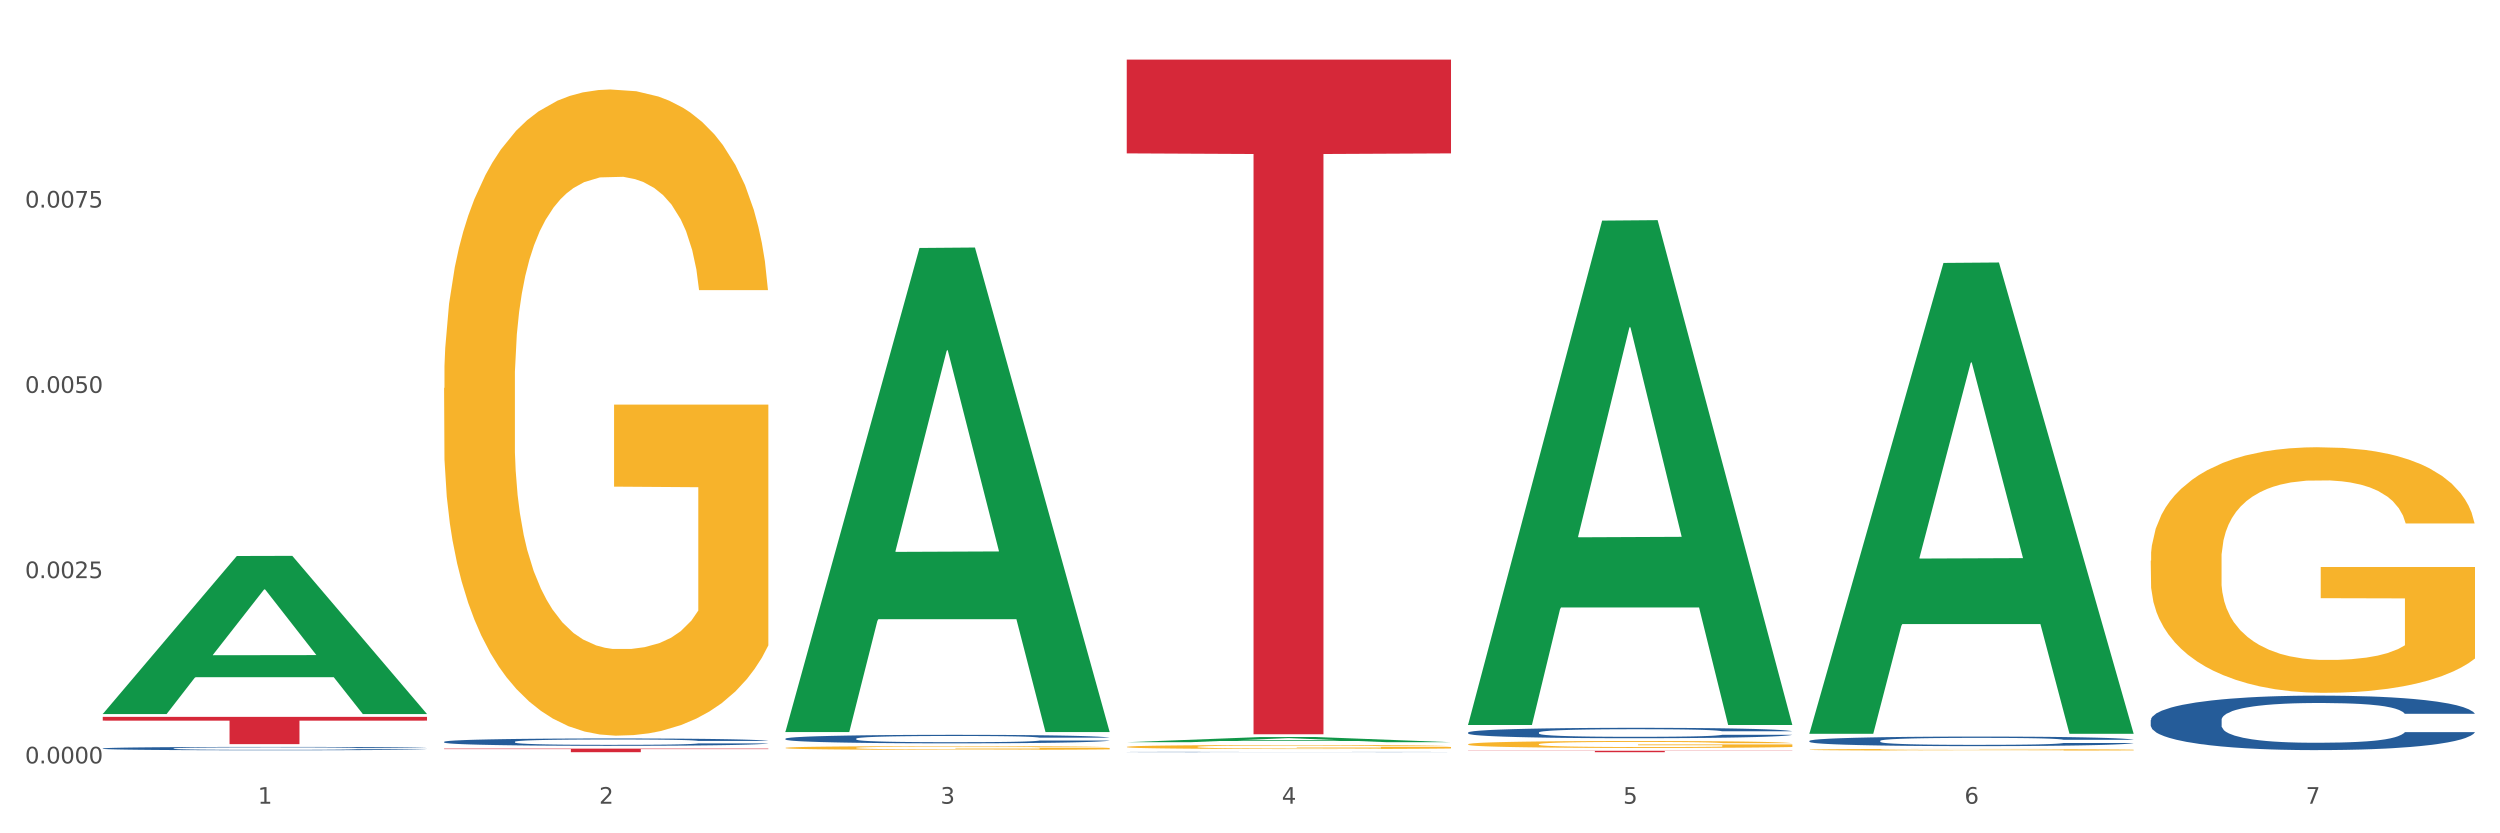 <?xml version="1.0" encoding="utf-8" standalone="no"?>
<!DOCTYPE svg PUBLIC "-//W3C//DTD SVG 1.1//EN"
  "http://www.w3.org/Graphics/SVG/1.1/DTD/svg11.dtd">
<svg xmlns:xlink="http://www.w3.org/1999/xlink" width="1080pt" height="360pt" viewBox="0 0 1080 360" xmlns="http://www.w3.org/2000/svg" version="1.1">
 <rect x="0" y="0" width="1080" height="360" fill="#333333" stroke="none"/>
 <defs>
  <style type="text/css">*{stroke-linejoin: round; stroke-linecap: butt}</style>
 </defs>
 <g id="figure_1">
  <g id="patch_1">
   <path d="M 0 360 
L 1080 360 
L 1080 0 
L 0 0 
z
" style="fill: #ffffff; stroke: #ffffff; stroke-linejoin: miter"/>
  </g>
  <g id="axes_1">
   <g id="matplotlib.axis_1">
    <g id="xtick_1">
     <g id="text_1">
      <!-- 1 -->
      <g style="fill: #4d4d4d" transform="translate(111.378 347.204) scale(0.096 -0.096)">
       <defs>
        <path id="DejaVuSans-31" d="M 794 531 
L 1825 531 
L 1825 4091 
L 703 3866 
L 703 4441 
L 1819 4666 
L 2450 4666 
L 2450 531 
L 3481 531 
L 3481 0 
L 794 0 
L 794 531 
z
" transform="scale(0.016)"/>
       </defs>
       <use xlink:href="#DejaVuSans-31"/>
      </g>
     </g>
    </g>
    <g id="xtick_2">
     <g id="text_2">
      <!-- 2 -->
      <g style="fill: #4d4d4d" transform="translate(258.832 347.204) scale(0.096 -0.096)">
       <defs>
        <path id="DejaVuSans-32" d="M 1228 531 
L 3431 531 
L 3431 0 
L 469 0 
L 469 531 
Q 828 903 1448 1529 
Q 2069 2156 2228 2338 
Q 2531 2678 2651 2914 
Q 2772 3150 2772 3378 
Q 2772 3750 2511 3984 
Q 2250 4219 1831 4219 
Q 1534 4219 1204 4116 
Q 875 4013 500 3803 
L 500 4441 
Q 881 4594 1212 4672 
Q 1544 4750 1819 4750 
Q 2544 4750 2975 4387 
Q 3406 4025 3406 3419 
Q 3406 3131 3298 2873 
Q 3191 2616 2906 2266 
Q 2828 2175 2409 1742 
Q 1991 1309 1228 531 
z
" transform="scale(0.016)"/>
       </defs>
       <use xlink:href="#DejaVuSans-32"/>
      </g>
     </g>
    </g>
    <g id="xtick_3">
     <g id="text_3">
      <!-- 3 -->
      <g style="fill: #4d4d4d" transform="translate(406.287 347.204) scale(0.096 -0.096)">
       <defs>
        <path id="DejaVuSans-33" d="M 2597 2516 
Q 3050 2419 3304 2112 
Q 3559 1806 3559 1356 
Q 3559 666 3084 287 
Q 2609 -91 1734 -91 
Q 1441 -91 1130 -33 
Q 819 25 488 141 
L 488 750 
Q 750 597 1062 519 
Q 1375 441 1716 441 
Q 2309 441 2620 675 
Q 2931 909 2931 1356 
Q 2931 1769 2642 2001 
Q 2353 2234 1838 2234 
L 1294 2234 
L 1294 2753 
L 1863 2753 
Q 2328 2753 2575 2939 
Q 2822 3125 2822 3475 
Q 2822 3834 2567 4026 
Q 2313 4219 1838 4219 
Q 1578 4219 1281 4162 
Q 984 4106 628 3988 
L 628 4550 
Q 988 4650 1302 4700 
Q 1616 4750 1894 4750 
Q 2613 4750 3031 4423 
Q 3450 4097 3450 3541 
Q 3450 3153 3228 2886 
Q 3006 2619 2597 2516 
z
" transform="scale(0.016)"/>
       </defs>
       <use xlink:href="#DejaVuSans-33"/>
      </g>
     </g>
    </g>
    <g id="xtick_4">
     <g id="text_4">
      <!-- 4 -->
      <g style="fill: #4d4d4d" transform="translate(553.741 347.204) scale(0.096 -0.096)">
       <defs>
        <path id="DejaVuSans-34" d="M 2419 4116 
L 825 1625 
L 2419 1625 
L 2419 4116 
z
M 2253 4666 
L 3047 4666 
L 3047 1625 
L 3713 1625 
L 3713 1100 
L 3047 1100 
L 3047 0 
L 2419 0 
L 2419 1100 
L 313 1100 
L 313 1709 
L 2253 4666 
z
" transform="scale(0.016)"/>
       </defs>
       <use xlink:href="#DejaVuSans-34"/>
      </g>
     </g>
    </g>
    <g id="xtick_5">
     <g id="text_5">
      <!-- 5 -->
      <g style="fill: #4d4d4d" transform="translate(701.196 347.204) scale(0.096 -0.096)">
       <defs>
        <path id="DejaVuSans-35" d="M 691 4666 
L 3169 4666 
L 3169 4134 
L 1269 4134 
L 1269 2991 
Q 1406 3038 1543 3061 
Q 1681 3084 1819 3084 
Q 2600 3084 3056 2656 
Q 3513 2228 3513 1497 
Q 3513 744 3044 326 
Q 2575 -91 1722 -91 
Q 1428 -91 1123 -41 
Q 819 9 494 109 
L 494 744 
Q 775 591 1075 516 
Q 1375 441 1709 441 
Q 2250 441 2565 725 
Q 2881 1009 2881 1497 
Q 2881 1984 2565 2268 
Q 2250 2553 1709 2553 
Q 1456 2553 1204 2497 
Q 953 2441 691 2322 
L 691 4666 
z
" transform="scale(0.016)"/>
       </defs>
       <use xlink:href="#DejaVuSans-35"/>
      </g>
     </g>
    </g>
    <g id="xtick_6">
     <g id="text_6">
      <!-- 6 -->
      <g style="fill: #4d4d4d" transform="translate(848.651 347.204) scale(0.096 -0.096)">
       <defs>
        <path id="DejaVuSans-36" d="M 2113 2584 
Q 1688 2584 1439 2293 
Q 1191 2003 1191 1497 
Q 1191 994 1439 701 
Q 1688 409 2113 409 
Q 2538 409 2786 701 
Q 3034 994 3034 1497 
Q 3034 2003 2786 2293 
Q 2538 2584 2113 2584 
z
M 3366 4563 
L 3366 3988 
Q 3128 4100 2886 4159 
Q 2644 4219 2406 4219 
Q 1781 4219 1451 3797 
Q 1122 3375 1075 2522 
Q 1259 2794 1537 2939 
Q 1816 3084 2150 3084 
Q 2853 3084 3261 2657 
Q 3669 2231 3669 1497 
Q 3669 778 3244 343 
Q 2819 -91 2113 -91 
Q 1303 -91 875 529 
Q 447 1150 447 2328 
Q 447 3434 972 4092 
Q 1497 4750 2381 4750 
Q 2619 4750 2861 4703 
Q 3103 4656 3366 4563 
z
" transform="scale(0.016)"/>
       </defs>
       <use xlink:href="#DejaVuSans-36"/>
      </g>
     </g>
    </g>
    <g id="xtick_7">
     <g id="text_7">
      <!-- 7 -->
      <g style="fill: #4d4d4d" transform="translate(996.105 347.204) scale(0.096 -0.096)">
       <defs>
        <path id="DejaVuSans-37" d="M 525 4666 
L 3525 4666 
L 3525 4397 
L 1831 0 
L 1172 0 
L 2766 4134 
L 525 4134 
L 525 4666 
z
" transform="scale(0.016)"/>
       </defs>
       <use xlink:href="#DejaVuSans-37"/>
      </g>
     </g>
    </g>
    <g id="xtick_8"/>
    <g id="xtick_9"/>
    <g id="xtick_10"/>
    <g id="xtick_11"/>
    <g id="xtick_12"/>
    <g id="xtick_13"/>
   </g>
   <g id="matplotlib.axis_2">
    <g id="ytick_1">
     <g id="text_8">
      <!-- 0.0000 -->
      <g style="fill: #4d4d4d" transform="translate(10.8 329.798) scale(0.096 -0.096)">
       <defs>
        <path id="DejaVuSans-30" d="M 2034 4250 
Q 1547 4250 1301 3770 
Q 1056 3291 1056 2328 
Q 1056 1369 1301 889 
Q 1547 409 2034 409 
Q 2525 409 2770 889 
Q 3016 1369 3016 2328 
Q 3016 3291 2770 3770 
Q 2525 4250 2034 4250 
z
M 2034 4750 
Q 2819 4750 3233 4129 
Q 3647 3509 3647 2328 
Q 3647 1150 3233 529 
Q 2819 -91 2034 -91 
Q 1250 -91 836 529 
Q 422 1150 422 2328 
Q 422 3509 836 4129 
Q 1250 4750 2034 4750 
z
" transform="scale(0.016)"/>
        <path id="DejaVuSans-2e" d="M 684 794 
L 1344 794 
L 1344 0 
L 684 0 
L 684 794 
z
" transform="scale(0.016)"/>
       </defs>
       <use xlink:href="#DejaVuSans-30"/>
       <use xlink:href="#DejaVuSans-2e" transform="translate(63.623 0)"/>
       <use xlink:href="#DejaVuSans-30" transform="translate(95.41 0)"/>
       <use xlink:href="#DejaVuSans-30" transform="translate(159.033 0)"/>
       <use xlink:href="#DejaVuSans-30" transform="translate(222.656 0)"/>
       <use xlink:href="#DejaVuSans-30" transform="translate(286.279 0)"/>
      </g>
     </g>
    </g>
    <g id="ytick_2">
     <g id="text_9">
      <!-- 0.0025 -->
      <g style="fill: #4d4d4d" transform="translate(10.8 249.756) scale(0.096 -0.096)">
       <use xlink:href="#DejaVuSans-30"/>
       <use xlink:href="#DejaVuSans-2e" transform="translate(63.623 0)"/>
       <use xlink:href="#DejaVuSans-30" transform="translate(95.41 0)"/>
       <use xlink:href="#DejaVuSans-30" transform="translate(159.033 0)"/>
       <use xlink:href="#DejaVuSans-32" transform="translate(222.656 0)"/>
       <use xlink:href="#DejaVuSans-35" transform="translate(286.279 0)"/>
      </g>
     </g>
    </g>
    <g id="ytick_3">
     <g id="text_10">
      <!-- 0.0050 -->
      <g style="fill: #4d4d4d" transform="translate(10.8 169.714) scale(0.096 -0.096)">
       <use xlink:href="#DejaVuSans-30"/>
       <use xlink:href="#DejaVuSans-2e" transform="translate(63.623 0)"/>
       <use xlink:href="#DejaVuSans-30" transform="translate(95.41 0)"/>
       <use xlink:href="#DejaVuSans-30" transform="translate(159.033 0)"/>
       <use xlink:href="#DejaVuSans-35" transform="translate(222.656 0)"/>
       <use xlink:href="#DejaVuSans-30" transform="translate(286.279 0)"/>
      </g>
     </g>
    </g>
    <g id="ytick_4">
     <g id="text_11">
      <!-- 0.0075 -->
      <g style="fill: #4d4d4d" transform="translate(10.8 89.672) scale(0.096 -0.096)">
       <use xlink:href="#DejaVuSans-30"/>
       <use xlink:href="#DejaVuSans-2e" transform="translate(63.623 0)"/>
       <use xlink:href="#DejaVuSans-30" transform="translate(95.41 0)"/>
       <use xlink:href="#DejaVuSans-30" transform="translate(159.033 0)"/>
       <use xlink:href="#DejaVuSans-37" transform="translate(222.656 0)"/>
       <use xlink:href="#DejaVuSans-35" transform="translate(286.279 0)"/>
      </g>
     </g>
    </g>
    <g id="ytick_5"/>
    <g id="ytick_6"/>
    <g id="ytick_7"/>
    <g id="ytick_8"/>
   </g>
   <g id="PolyCollection_1">
    <path d="M 44.391 308.346 
L 44.535 308.282 
L 102.301 240.193 
L 126.274 240.128 
L 184.473 308.474 
L 156.745 308.474 
L 144.181 292.559 
L 84.538 292.559 
L 84.105 292.816 
L 71.974 308.474 
L 44.391 308.474 
L 44.391 308.346 
L 92.048 283.061 
L 136.672 282.997 
L 114.576 254.696 
L 114.287 254.568 
L 113.999 254.76 
L 91.903 282.997 
L 92.048 283.061 
L 44.391 308.346 
z
" clip-path="url(#pa2774fcc08)" style="fill: #109648"/>
    <path d="M 191.846 323.403 
L 331.927 323.403 
L 331.927 323.618 
L 276.824 323.619 
L 276.824 324.95 
L 246.617 324.95 
L 246.617 323.619 
L 191.846 323.618 
L 191.846 323.404 
L 191.846 323.403 
z
" clip-path="url(#pa2774fcc08)" style="fill: #d62839"/>
    <path d="M 44.391 309.676 
L 184.473 309.676 
L 184.473 311.313 
L 129.37 311.325 
L 129.37 321.461 
L 99.162 321.461 
L 99.162 311.325 
L 44.391 311.313 
L 44.391 309.687 
L 44.391 309.676 
z
" clip-path="url(#pa2774fcc08)" style="fill: #d62839"/>
    <path d="M 44.391 323.319 
L 44.557 323.318 
L 44.557 323.281 
L 45.053 323.23 
L 46.875 323.136 
L 49.193 323.066 
L 53.167 322.983 
L 55.319 322.948 
L 58.134 322.909 
L 63.93 322.847 
L 70.553 322.793 
L 75.189 322.764 
L 78.666 322.745 
L 86.449 322.712 
L 90.919 322.697 
L 95.556 322.685 
L 99.53 322.677 
L 106.153 322.668 
L 111.451 322.664 
L 117.578 322.663 
L 122.711 322.664 
L 129.5 322.669 
L 139.435 322.685 
L 143.243 322.695 
L 148.376 322.711 
L 153.675 322.732 
L 157.98 322.753 
L 162.947 322.784 
L 168.08 322.824 
L 173.048 322.875 
L 176.525 322.921 
L 179.34 322.971 
L 181.824 323.031 
L 183.645 323.096 
L 184.473 323.151 
L 154.171 323.151 
L 153.344 323.102 
L 151.688 323.048 
L 150.032 323.012 
L 148.21 322.983 
L 145.396 322.95 
L 142.912 322.928 
L 138.772 322.903 
L 134.964 322.887 
L 131.818 322.877 
L 128.01 322.869 
L 119.896 322.861 
L 114.101 322.861 
L 110.458 322.864 
L 105.987 322.871 
L 102.179 322.88 
L 97.708 322.896 
L 94.231 322.913 
L 90.754 322.936 
L 88.767 322.952 
L 85.786 322.982 
L 83.799 323.006 
L 81.15 323.047 
L 79.66 323.076 
L 77.011 323.152 
L 75.851 323.208 
L 75.355 323.247 
L 75.024 323.29 
L 75.024 323.498 
L 76.017 323.591 
L 76.845 323.632 
L 78.17 323.677 
L 80.653 323.736 
L 84.296 323.793 
L 88.104 323.834 
L 91.251 323.86 
L 94.231 323.878 
L 97.211 323.893 
L 100.854 323.906 
L 103.835 323.914 
L 108.305 323.923 
L 113.604 323.927 
L 117.744 323.927 
L 126.188 323.92 
L 129.997 323.913 
L 133.639 323.904 
L 137.613 323.889 
L 140.759 323.873 
L 142.581 323.861 
L 145.561 323.836 
L 147.879 323.809 
L 149.866 323.778 
L 151.191 323.752 
L 152.681 323.712 
L 153.84 323.666 
L 154.171 323.642 
L 184.473 323.642 
L 183.81 323.69 
L 182.651 323.737 
L 180.333 323.8 
L 178.512 323.836 
L 175.697 323.88 
L 172.717 323.917 
L 168.577 323.959 
L 164.769 323.989 
L 160.795 324.016 
L 156.49 324.04 
L 148.707 324.073 
L 145.892 324.083 
L 139.931 324.099 
L 135.295 324.108 
L 128.506 324.117 
L 121.552 324.123 
L 114.266 324.124 
L 107.809 324.121 
L 100.689 324.113 
L 96.218 324.105 
L 91.251 324.093 
L 85.455 324.075 
L 79.991 324.052 
L 74.858 324.025 
L 70.056 323.995 
L 65.585 323.96 
L 59.79 323.902 
L 55.485 323.846 
L 52.339 323.794 
L 50.186 323.75 
L 48.034 323.694 
L 46.875 323.656 
L 45.053 323.562 
L 44.391 323.475 
L 44.391 323.319 
z
" clip-path="url(#pa2774fcc08)" style="fill: #255c99"/>
    <path d="M 191.846 320.447 
L 192.011 320.444 
L 192.011 320.362 
L 192.508 320.252 
L 194.329 320.048 
L 196.647 319.894 
L 200.621 319.714 
L 202.774 319.638 
L 205.589 319.554 
L 211.384 319.417 
L 218.007 319.3 
L 222.644 319.236 
L 226.121 319.196 
L 233.903 319.123 
L 238.374 319.091 
L 243.01 319.065 
L 246.984 319.047 
L 253.607 319.027 
L 258.906 319.018 
L 265.032 319.015 
L 270.166 319.018 
L 276.954 319.03 
L 286.889 319.065 
L 290.698 319.085 
L 295.831 319.12 
L 301.129 319.167 
L 305.434 319.213 
L 310.402 319.28 
L 315.535 319.367 
L 320.502 319.478 
L 323.979 319.58 
L 326.794 319.687 
L 329.278 319.818 
L 331.099 319.961 
L 331.927 320.08 
L 301.626 320.08 
L 300.798 319.973 
L 299.142 319.856 
L 297.486 319.778 
L 295.665 319.714 
L 292.85 319.641 
L 290.366 319.594 
L 286.227 319.539 
L 282.419 319.504 
L 279.272 319.484 
L 275.464 319.466 
L 267.351 319.449 
L 261.555 319.449 
L 257.912 319.455 
L 253.442 319.469 
L 249.633 319.489 
L 245.163 319.524 
L 241.686 319.562 
L 238.208 319.612 
L 236.221 319.647 
L 233.241 319.711 
L 231.254 319.763 
L 228.605 319.853 
L 227.114 319.917 
L 224.465 320.083 
L 223.306 320.205 
L 222.809 320.29 
L 222.478 320.383 
L 222.478 320.837 
L 223.472 321.04 
L 224.299 321.128 
L 225.624 321.227 
L 228.108 321.355 
L 231.751 321.48 
L 235.559 321.57 
L 238.705 321.625 
L 241.686 321.666 
L 244.666 321.698 
L 248.309 321.727 
L 251.289 321.744 
L 255.76 321.762 
L 261.059 321.771 
L 265.198 321.771 
L 273.643 321.756 
L 277.451 321.742 
L 281.094 321.721 
L 285.068 321.689 
L 288.214 321.654 
L 290.035 321.628 
L 293.016 321.573 
L 295.334 321.515 
L 297.321 321.448 
L 298.645 321.39 
L 300.136 321.302 
L 301.295 321.203 
L 301.626 321.151 
L 331.927 321.151 
L 331.265 321.256 
L 330.106 321.357 
L 327.788 321.494 
L 325.966 321.573 
L 323.152 321.669 
L 320.171 321.75 
L 316.032 321.841 
L 312.223 321.907 
L 308.249 321.966 
L 303.944 322.018 
L 296.162 322.091 
L 293.347 322.111 
L 287.386 322.146 
L 282.75 322.166 
L 275.961 322.187 
L 269.006 322.198 
L 261.721 322.201 
L 255.263 322.195 
L 248.143 322.178 
L 243.672 322.161 
L 238.705 322.134 
L 232.91 322.094 
L 227.446 322.044 
L 222.312 321.986 
L 217.511 321.919 
L 213.04 321.843 
L 207.245 321.718 
L 202.939 321.596 
L 199.793 321.483 
L 197.641 321.387 
L 195.488 321.264 
L 194.329 321.18 
L 192.508 320.976 
L 191.846 320.787 
L 191.846 320.447 
z
" clip-path="url(#pa2774fcc08)" style="fill: #255c99"/>
    <path d="M 339.3 319.099 
L 339.466 319.095 
L 339.466 319.001 
L 339.962 318.874 
L 341.784 318.638 
L 344.102 318.46 
L 348.076 318.252 
L 350.228 318.165 
L 353.043 318.067 
L 358.839 317.909 
L 365.462 317.775 
L 370.098 317.701 
L 373.575 317.654 
L 381.358 317.57 
L 385.828 317.533 
L 390.465 317.503 
L 394.439 317.483 
L 401.062 317.459 
L 406.361 317.449 
L 412.487 317.446 
L 417.62 317.449 
L 424.409 317.463 
L 434.344 317.503 
L 438.152 317.526 
L 443.285 317.567 
L 448.584 317.621 
L 452.889 317.674 
L 457.856 317.752 
L 462.989 317.852 
L 467.957 317.98 
L 471.434 318.098 
L 474.249 318.222 
L 476.733 318.373 
L 478.554 318.538 
L 479.382 318.675 
L 449.08 318.675 
L 448.253 318.551 
L 446.597 318.417 
L 444.941 318.326 
L 443.12 318.252 
L 440.305 318.168 
L 437.821 318.114 
L 433.681 318.051 
L 429.873 318.01 
L 426.727 317.987 
L 422.919 317.967 
L 414.805 317.946 
L 409.01 317.946 
L 405.367 317.953 
L 400.896 317.97 
L 397.088 317.993 
L 392.617 318.034 
L 389.14 318.077 
L 385.663 318.134 
L 383.676 318.175 
L 380.695 318.249 
L 378.708 318.309 
L 376.059 318.413 
L 374.569 318.487 
L 371.92 318.679 
L 370.761 318.82 
L 370.264 318.917 
L 369.933 319.025 
L 369.933 319.549 
L 370.926 319.784 
L 371.754 319.885 
L 373.079 319.999 
L 375.562 320.147 
L 379.205 320.291 
L 383.014 320.395 
L 386.16 320.459 
L 389.14 320.506 
L 392.121 320.543 
L 395.763 320.577 
L 398.744 320.597 
L 403.214 320.617 
L 408.513 320.627 
L 412.653 320.627 
L 421.097 320.61 
L 424.906 320.593 
L 428.548 320.57 
L 432.522 320.533 
L 435.668 320.493 
L 437.49 320.462 
L 440.47 320.399 
L 442.788 320.331 
L 444.775 320.254 
L 446.1 320.187 
L 447.59 320.086 
L 448.749 319.972 
L 449.08 319.911 
L 479.382 319.911 
L 478.72 320.032 
L 477.56 320.15 
L 475.242 320.308 
L 473.421 320.399 
L 470.606 320.509 
L 467.626 320.603 
L 463.486 320.708 
L 459.678 320.785 
L 455.704 320.852 
L 451.399 320.913 
L 443.616 320.997 
L 440.801 321.02 
L 434.84 321.06 
L 430.204 321.084 
L 423.415 321.107 
L 416.461 321.121 
L 409.175 321.124 
L 402.718 321.117 
L 395.598 321.097 
L 391.127 321.077 
L 386.16 321.047 
L 380.364 321 
L 374.9 320.943 
L 369.767 320.876 
L 364.965 320.798 
L 360.494 320.711 
L 354.699 320.567 
L 350.394 320.425 
L 347.248 320.294 
L 345.095 320.184 
L 342.943 320.043 
L 341.784 319.945 
L 339.962 319.71 
L 339.3 319.492 
L 339.3 319.099 
z
" clip-path="url(#pa2774fcc08)" style="fill: #255c99"/>
    <path d="M 191.846 167.651 
L 192.011 167.396 
L 192.011 158.218 
L 192.342 150.315 
L 193.996 131.194 
L 196.476 115.387 
L 198.296 106.974 
L 200.115 100.091 
L 202.265 93.207 
L 204.911 86.069 
L 209.707 75.616 
L 212.684 70.262 
L 216.323 64.653 
L 222.938 56.495 
L 227.734 51.906 
L 232.696 48.082 
L 240.8 43.493 
L 246.092 41.453 
L 251.715 39.924 
L 258.496 38.904 
L 263.623 38.649 
L 274.869 39.414 
L 284.462 41.708 
L 289.092 43.493 
L 295.046 46.552 
L 298.189 48.592 
L 303.316 52.671 
L 308.608 58.025 
L 312.246 62.614 
L 317.704 71.282 
L 321.839 79.95 
L 325.643 90.658 
L 327.627 98.051 
L 329.116 104.935 
L 330.439 112.838 
L 331.762 125.33 
L 301.993 125.33 
L 300.835 116.407 
L 299.016 107.994 
L 296.369 99.836 
L 294.054 94.737 
L 290.085 88.363 
L 286.446 84.284 
L 282.642 81.225 
L 278.012 78.675 
L 274.373 77.401 
L 269.246 76.381 
L 259.158 76.636 
L 252.377 78.675 
L 247.746 81.225 
L 244.769 83.519 
L 242.123 86.069 
L 239.146 89.638 
L 235.673 94.992 
L 233.192 99.836 
L 230.711 105.955 
L 228.727 112.073 
L 226.907 119.212 
L 225.419 126.86 
L 224.261 134.763 
L 223.269 144.451 
L 222.442 160.513 
L 222.442 195.44 
L 222.773 203.343 
L 223.6 213.796 
L 224.592 221.699 
L 226.246 231.132 
L 227.734 237.506 
L 230.546 246.684 
L 233.688 254.332 
L 236.169 259.176 
L 238.65 263.255 
L 242.95 268.864 
L 247.746 273.453 
L 251.881 276.258 
L 257.504 278.807 
L 261.308 279.827 
L 264.615 280.337 
L 272.719 280.337 
L 278.508 279.572 
L 284.958 277.787 
L 289.919 275.493 
L 294.054 272.688 
L 298.685 268.099 
L 301.662 263.765 
L 301.662 210.482 
L 265.277 210.227 
L 265.277 174.79 
L 331.927 174.79 
L 331.927 278.807 
L 329.116 284.161 
L 325.973 289.005 
L 322.666 293.339 
L 317.704 298.693 
L 311.75 303.792 
L 306.458 307.361 
L 300.835 310.42 
L 294.219 313.225 
L 285.619 315.774 
L 280.327 316.794 
L 273.712 317.559 
L 265.938 317.814 
L 259.158 317.304 
L 252.542 316.029 
L 245.596 313.735 
L 238.815 310.42 
L 233.688 307.106 
L 228.561 303.027 
L 223.103 297.673 
L 218.803 292.574 
L 215.496 287.985 
L 211.857 282.121 
L 207.888 274.473 
L 204.911 267.59 
L 202.265 260.451 
L 199.453 251.273 
L 197.469 243.37 
L 195.484 233.427 
L 194.326 226.034 
L 193.003 214.561 
L 192.011 198.499 
L 191.846 167.651 
z
" clip-path="url(#pa2774fcc08)" style="fill: #f7b32b"/>
    <path d="M 486.755 25.759 
L 626.836 25.759 
L 626.836 66.259 
L 571.733 66.533 
L 571.733 317.195 
L 541.526 317.195 
L 541.526 66.533 
L 486.755 66.259 
L 486.755 26.033 
L 486.755 25.759 
z
" clip-path="url(#pa2774fcc08)" style="fill: #d62839"/>
    <path d="M 634.209 316.435 
L 634.375 316.431 
L 634.375 316.316 
L 634.871 316.16 
L 636.693 315.872 
L 639.011 315.655 
L 642.985 315.4 
L 645.137 315.293 
L 647.952 315.174 
L 653.748 314.981 
L 660.371 314.817 
L 665.007 314.727 
L 668.484 314.669 
L 676.267 314.567 
L 680.737 314.521 
L 685.374 314.484 
L 689.348 314.46 
L 695.971 314.431 
L 701.27 314.419 
L 707.396 314.415 
L 712.529 314.419 
L 719.318 314.435 
L 729.253 314.484 
L 733.061 314.513 
L 738.194 314.562 
L 743.493 314.628 
L 747.798 314.694 
L 752.765 314.788 
L 757.898 314.911 
L 762.866 315.068 
L 766.343 315.211 
L 769.158 315.363 
L 771.642 315.548 
L 773.463 315.749 
L 774.291 315.918 
L 743.99 315.918 
L 743.162 315.766 
L 741.506 315.601 
L 739.85 315.49 
L 738.029 315.4 
L 735.214 315.297 
L 732.73 315.232 
L 728.59 315.154 
L 724.782 315.104 
L 721.636 315.076 
L 717.828 315.051 
L 709.714 315.026 
L 703.919 315.026 
L 700.276 315.035 
L 695.805 315.055 
L 691.997 315.084 
L 687.526 315.133 
L 684.049 315.187 
L 680.572 315.256 
L 678.585 315.306 
L 675.604 315.396 
L 673.617 315.47 
L 670.968 315.597 
L 669.478 315.688 
L 666.829 315.922 
L 665.67 316.094 
L 665.173 316.213 
L 664.842 316.345 
L 664.842 316.985 
L 665.835 317.273 
L 666.663 317.396 
L 667.988 317.535 
L 670.471 317.716 
L 674.114 317.893 
L 677.923 318.02 
L 681.069 318.098 
L 684.049 318.155 
L 687.03 318.201 
L 690.672 318.242 
L 693.653 318.266 
L 698.124 318.291 
L 703.422 318.303 
L 707.562 318.303 
L 716.006 318.283 
L 719.815 318.262 
L 723.457 318.233 
L 727.431 318.188 
L 730.577 318.139 
L 732.399 318.102 
L 735.379 318.024 
L 737.697 317.942 
L 739.684 317.847 
L 741.009 317.765 
L 742.499 317.642 
L 743.658 317.503 
L 743.99 317.429 
L 774.291 317.429 
L 773.629 317.576 
L 772.47 317.72 
L 770.151 317.913 
L 768.33 318.024 
L 765.515 318.16 
L 762.535 318.275 
L 758.395 318.402 
L 754.587 318.496 
L 750.613 318.578 
L 746.308 318.652 
L 738.525 318.755 
L 735.71 318.784 
L 729.75 318.833 
L 725.113 318.862 
L 718.324 318.891 
L 711.37 318.907 
L 704.084 318.911 
L 697.627 318.903 
L 690.507 318.878 
L 686.036 318.854 
L 681.069 318.817 
L 675.273 318.759 
L 669.809 318.689 
L 664.676 318.607 
L 659.874 318.513 
L 655.404 318.406 
L 649.608 318.229 
L 645.303 318.057 
L 642.157 317.897 
L 640.004 317.761 
L 637.852 317.589 
L 636.693 317.47 
L 634.871 317.182 
L 634.209 316.915 
L 634.209 316.435 
z
" clip-path="url(#pa2774fcc08)" style="fill: #255c99"/>
    <path d="M 929.118 311.084 
L 929.284 311.063 
L 929.284 310.461 
L 929.781 309.643 
L 931.602 308.138 
L 933.92 306.999 
L 937.894 305.665 
L 940.047 305.106 
L 942.861 304.483 
L 948.657 303.472 
L 955.28 302.612 
L 959.916 302.139 
L 963.394 301.838 
L 971.176 301.3 
L 975.647 301.064 
L 980.283 300.87 
L 984.257 300.741 
L 990.88 300.591 
L 996.179 300.526 
L 1002.305 300.505 
L 1007.438 300.526 
L 1014.227 300.612 
L 1024.162 300.87 
L 1027.97 301.021 
L 1033.103 301.279 
L 1038.402 301.623 
L 1042.707 301.967 
L 1047.674 302.461 
L 1052.807 303.106 
L 1057.775 303.924 
L 1061.252 304.676 
L 1064.067 305.472 
L 1066.551 306.439 
L 1068.372 307.493 
L 1069.2 308.375 
L 1038.899 308.375 
L 1038.071 307.579 
L 1036.415 306.719 
L 1034.759 306.138 
L 1032.938 305.665 
L 1030.123 305.128 
L 1027.639 304.784 
L 1023.5 304.375 
L 1019.691 304.117 
L 1016.545 303.967 
L 1012.737 303.838 
L 1004.623 303.709 
L 998.828 303.709 
L 995.185 303.752 
L 990.714 303.859 
L 986.906 304.01 
L 982.435 304.268 
L 978.958 304.547 
L 975.481 304.913 
L 973.494 305.171 
L 970.514 305.644 
L 968.527 306.031 
L 965.877 306.698 
L 964.387 307.171 
L 961.738 308.396 
L 960.579 309.299 
L 960.082 309.923 
L 959.751 310.611 
L 959.751 313.966 
L 960.744 315.471 
L 961.572 316.116 
L 962.897 316.847 
L 965.381 317.793 
L 969.023 318.718 
L 972.832 319.384 
L 975.978 319.793 
L 978.958 320.094 
L 981.939 320.331 
L 985.581 320.546 
L 988.562 320.675 
L 993.033 320.804 
L 998.331 320.868 
L 1002.471 320.868 
L 1010.915 320.761 
L 1014.724 320.653 
L 1018.367 320.503 
L 1022.34 320.266 
L 1025.487 320.008 
L 1027.308 319.815 
L 1030.288 319.406 
L 1032.607 318.976 
L 1034.594 318.481 
L 1035.918 318.051 
L 1037.408 317.406 
L 1038.567 316.675 
L 1038.899 316.288 
L 1069.2 316.288 
L 1068.538 317.062 
L 1067.379 317.815 
L 1065.06 318.825 
L 1063.239 319.406 
L 1060.424 320.116 
L 1057.444 320.718 
L 1053.304 321.384 
L 1049.496 321.879 
L 1045.522 322.309 
L 1041.217 322.696 
L 1033.434 323.234 
L 1030.62 323.384 
L 1024.659 323.642 
L 1020.022 323.793 
L 1013.234 323.943 
L 1006.279 324.029 
L 998.994 324.051 
L 992.536 324.008 
L 985.416 323.879 
L 980.945 323.75 
L 975.978 323.556 
L 970.182 323.255 
L 964.718 322.89 
L 959.585 322.459 
L 954.783 321.965 
L 950.313 321.406 
L 944.517 320.481 
L 940.212 319.578 
L 937.066 318.739 
L 934.914 318.03 
L 932.761 317.127 
L 931.602 316.503 
L 929.781 314.998 
L 929.118 313.6 
L 929.118 311.084 
z
" clip-path="url(#pa2774fcc08)" style="fill: #255c99"/>
    <path d="M 929.118 242.231 
L 929.284 242.134 
L 929.284 238.646 
L 929.614 235.642 
L 931.268 228.375 
L 933.749 222.368 
L 935.568 219.17 
L 937.387 216.554 
L 939.538 213.938 
L 942.184 211.224 
L 946.98 207.252 
L 949.957 205.217 
L 953.595 203.085 
L 960.211 199.985 
L 965.007 198.24 
L 969.968 196.787 
L 978.072 195.043 
L 983.365 194.268 
L 988.988 193.686 
L 995.769 193.299 
L 1000.896 193.202 
L 1012.142 193.492 
L 1021.734 194.365 
L 1026.365 195.043 
L 1032.319 196.206 
L 1035.461 196.981 
L 1040.588 198.531 
L 1045.881 200.566 
L 1049.519 202.31 
L 1054.977 205.605 
L 1059.111 208.899 
L 1062.915 212.969 
L 1064.9 215.779 
L 1066.388 218.395 
L 1067.712 221.399 
L 1069.035 226.146 
L 1039.265 226.146 
L 1038.107 222.755 
L 1036.288 219.558 
L 1033.642 216.457 
L 1031.327 214.519 
L 1027.357 212.097 
L 1023.719 210.546 
L 1019.915 209.383 
L 1015.284 208.414 
L 1011.646 207.93 
L 1006.519 207.542 
L 996.43 207.639 
L 989.649 208.414 
L 985.019 209.383 
L 982.042 210.256 
L 979.395 211.224 
L 976.419 212.581 
L 972.945 214.616 
L 970.465 216.457 
L 967.984 218.782 
L 965.999 221.108 
L 964.18 223.821 
L 962.692 226.728 
L 961.534 229.732 
L 960.542 233.414 
L 959.715 239.518 
L 959.715 252.793 
L 960.045 255.797 
L 960.872 259.769 
L 961.865 262.773 
L 963.518 266.358 
L 965.007 268.781 
L 967.818 272.269 
L 970.961 275.176 
L 973.442 277.017 
L 975.922 278.567 
L 980.222 280.699 
L 985.019 282.443 
L 989.153 283.509 
L 994.776 284.478 
L 998.58 284.865 
L 1001.888 285.059 
L 1009.992 285.059 
L 1015.78 284.769 
L 1022.23 284.09 
L 1027.192 283.218 
L 1031.327 282.152 
L 1035.957 280.408 
L 1038.934 278.761 
L 1038.934 258.51 
L 1002.55 258.413 
L 1002.55 244.944 
L 1069.2 244.944 
L 1069.2 284.478 
L 1066.388 286.513 
L 1063.246 288.354 
L 1059.938 290.001 
L 1054.977 292.036 
L 1049.023 293.974 
L 1043.731 295.33 
L 1038.107 296.493 
L 1031.492 297.559 
L 1022.892 298.528 
L 1017.6 298.915 
L 1010.984 299.206 
L 1003.211 299.303 
L 996.43 299.109 
L 989.815 298.625 
L 982.869 297.753 
L 976.088 296.493 
L 970.961 295.233 
L 965.834 293.683 
L 960.376 291.648 
L 956.076 289.71 
L 952.768 287.966 
L 949.13 285.738 
L 945.161 282.831 
L 942.184 280.214 
L 939.538 277.501 
L 936.726 274.013 
L 934.741 271.009 
L 932.757 267.23 
L 931.599 264.42 
L 930.276 260.06 
L 929.284 253.956 
L 929.118 242.231 
z
" clip-path="url(#pa2774fcc08)" style="fill: #f7b32b"/>
    <path d="M 781.664 323.872 
L 781.829 323.871 
L 781.829 323.847 
L 782.16 323.826 
L 783.814 323.776 
L 786.294 323.735 
L 788.114 323.713 
L 789.933 323.695 
L 792.083 323.677 
L 794.729 323.658 
L 799.525 323.631 
L 802.502 323.617 
L 806.141 323.602 
L 812.756 323.58 
L 817.552 323.568 
L 822.514 323.558 
L 830.618 323.546 
L 835.91 323.541 
L 841.533 323.537 
L 848.314 323.534 
L 853.441 323.534 
L 864.687 323.536 
L 874.28 323.542 
L 878.911 323.546 
L 884.864 323.554 
L 888.007 323.56 
L 893.134 323.57 
L 898.426 323.585 
L 902.065 323.597 
L 907.522 323.619 
L 911.657 323.642 
L 915.461 323.67 
L 917.445 323.689 
L 918.934 323.707 
L 920.257 323.728 
L 921.58 323.761 
L 891.811 323.761 
L 890.653 323.737 
L 888.834 323.715 
L 886.188 323.694 
L 883.872 323.681 
L 879.903 323.664 
L 876.264 323.653 
L 872.46 323.645 
L 867.83 323.639 
L 864.191 323.635 
L 859.064 323.633 
L 848.976 323.633 
L 842.195 323.639 
L 837.564 323.645 
L 834.587 323.651 
L 831.941 323.658 
L 828.964 323.667 
L 825.491 323.681 
L 823.01 323.694 
L 820.529 323.71 
L 818.545 323.726 
L 816.725 323.745 
L 815.237 323.765 
L 814.079 323.785 
L 813.087 323.811 
L 812.26 323.853 
L 812.26 323.944 
L 812.591 323.965 
L 813.418 323.992 
L 814.41 324.013 
L 816.064 324.038 
L 817.552 324.055 
L 820.364 324.079 
L 823.506 324.099 
L 825.987 324.111 
L 828.468 324.122 
L 832.768 324.137 
L 837.564 324.149 
L 841.699 324.156 
L 847.322 324.163 
L 851.126 324.165 
L 854.433 324.167 
L 862.537 324.167 
L 868.326 324.165 
L 874.776 324.16 
L 879.737 324.154 
L 883.872 324.147 
L 888.503 324.135 
L 891.48 324.123 
L 891.48 323.984 
L 855.095 323.983 
L 855.095 323.89 
L 921.745 323.89 
L 921.745 324.163 
L 918.934 324.177 
L 915.792 324.189 
L 912.484 324.201 
L 907.522 324.215 
L 901.568 324.228 
L 896.276 324.237 
L 890.653 324.245 
L 884.037 324.253 
L 875.437 324.26 
L 870.145 324.262 
L 863.53 324.264 
L 855.757 324.265 
L 848.976 324.264 
L 842.36 324.26 
L 835.414 324.254 
L 828.633 324.245 
L 823.506 324.237 
L 818.379 324.226 
L 812.922 324.212 
L 808.622 324.199 
L 805.314 324.187 
L 801.675 324.171 
L 797.706 324.151 
L 794.729 324.133 
L 792.083 324.115 
L 789.271 324.091 
L 787.287 324.07 
L 785.302 324.044 
L 784.144 324.024 
L 782.821 323.994 
L 781.829 323.952 
L 781.664 323.872 
z
" clip-path="url(#pa2774fcc08)" style="fill: #f7b32b"/>
    <path d="M 634.209 321.505 
L 634.375 321.502 
L 634.375 321.403 
L 634.705 321.318 
L 636.359 321.111 
L 638.84 320.941 
L 640.659 320.85 
L 642.478 320.776 
L 644.628 320.701 
L 647.275 320.624 
L 652.071 320.512 
L 655.048 320.454 
L 658.686 320.393 
L 665.302 320.305 
L 670.098 320.256 
L 675.059 320.214 
L 683.163 320.165 
L 688.456 320.143 
L 694.079 320.126 
L 700.86 320.115 
L 705.987 320.113 
L 717.233 320.121 
L 726.825 320.146 
L 731.456 320.165 
L 737.41 320.198 
L 740.552 320.22 
L 745.679 320.264 
L 750.972 320.322 
L 754.61 320.371 
L 760.068 320.465 
L 764.202 320.558 
L 768.006 320.674 
L 769.991 320.754 
L 771.479 320.828 
L 772.802 320.913 
L 774.126 321.048 
L 744.356 321.048 
L 743.198 320.952 
L 741.379 320.861 
L 738.733 320.773 
L 736.418 320.718 
L 732.448 320.649 
L 728.81 320.605 
L 725.006 320.572 
L 720.375 320.545 
L 716.737 320.531 
L 711.61 320.52 
L 701.521 320.523 
L 694.74 320.545 
L 690.11 320.572 
L 687.133 320.597 
L 684.486 320.624 
L 681.509 320.663 
L 678.036 320.721 
L 675.556 320.773 
L 673.075 320.839 
L 671.09 320.905 
L 669.271 320.982 
L 667.782 321.065 
L 666.625 321.15 
L 665.632 321.255 
L 664.806 321.428 
L 664.806 321.805 
L 665.136 321.89 
L 665.963 322.003 
L 666.956 322.088 
L 668.609 322.19 
L 670.098 322.259 
L 672.909 322.358 
L 676.052 322.441 
L 678.533 322.493 
L 681.013 322.537 
L 685.313 322.597 
L 690.11 322.647 
L 694.244 322.677 
L 699.867 322.705 
L 703.671 322.716 
L 706.979 322.721 
L 715.083 322.721 
L 720.871 322.713 
L 727.321 322.694 
L 732.283 322.669 
L 736.418 322.639 
L 741.048 322.589 
L 744.025 322.542 
L 744.025 321.967 
L 707.64 321.965 
L 707.64 321.582 
L 774.291 321.582 
L 774.291 322.705 
L 771.479 322.763 
L 768.337 322.815 
L 765.029 322.862 
L 760.068 322.919 
L 754.114 322.974 
L 748.822 323.013 
L 743.198 323.046 
L 736.583 323.076 
L 727.983 323.104 
L 722.691 323.115 
L 716.075 323.123 
L 708.302 323.126 
L 701.521 323.12 
L 694.906 323.106 
L 687.96 323.082 
L 681.179 323.046 
L 676.052 323.01 
L 670.925 322.966 
L 665.467 322.908 
L 661.167 322.853 
L 657.859 322.804 
L 654.221 322.741 
L 650.252 322.658 
L 647.275 322.584 
L 644.628 322.507 
L 641.817 322.408 
L 639.832 322.322 
L 637.848 322.215 
L 636.69 322.135 
L 635.367 322.011 
L 634.375 321.838 
L 634.209 321.505 
z
" clip-path="url(#pa2774fcc08)" style="fill: #f7b32b"/>
    <path d="M 486.755 322.647 
L 486.92 322.646 
L 486.92 322.588 
L 487.251 322.538 
L 488.905 322.418 
L 491.385 322.318 
L 493.205 322.266 
L 495.024 322.222 
L 497.174 322.179 
L 499.82 322.134 
L 504.616 322.068 
L 507.593 322.035 
L 511.232 321.999 
L 517.847 321.948 
L 522.643 321.919 
L 527.605 321.895 
L 535.709 321.866 
L 541.001 321.853 
L 546.624 321.844 
L 553.405 321.837 
L 558.532 321.836 
L 569.778 321.841 
L 579.371 321.855 
L 584.001 321.866 
L 589.955 321.885 
L 593.098 321.898 
L 598.225 321.924 
L 603.517 321.958 
L 607.155 321.987 
L 612.613 322.041 
L 616.748 322.096 
L 620.552 322.163 
L 622.536 322.209 
L 624.025 322.253 
L 625.348 322.302 
L 626.671 322.381 
L 596.902 322.381 
L 595.744 322.325 
L 593.925 322.272 
L 591.278 322.221 
L 588.963 322.189 
L 584.994 322.148 
L 581.355 322.123 
L 577.551 322.104 
L 572.921 322.088 
L 569.282 322.08 
L 564.155 322.073 
L 554.067 322.075 
L 547.286 322.088 
L 542.655 322.104 
L 539.678 322.118 
L 537.032 322.134 
L 534.055 322.156 
L 530.582 322.19 
L 528.101 322.221 
L 525.62 322.259 
L 523.636 322.298 
L 521.816 322.342 
L 520.328 322.391 
L 519.17 322.44 
L 518.178 322.501 
L 517.351 322.602 
L 517.351 322.822 
L 517.682 322.872 
L 518.509 322.937 
L 519.501 322.987 
L 521.155 323.046 
L 522.643 323.087 
L 525.455 323.144 
L 528.597 323.192 
L 531.078 323.223 
L 533.559 323.249 
L 537.859 323.284 
L 542.655 323.313 
L 546.79 323.33 
L 552.413 323.346 
L 556.217 323.353 
L 559.524 323.356 
L 567.628 323.356 
L 573.417 323.351 
L 579.867 323.34 
L 584.828 323.325 
L 588.963 323.308 
L 593.594 323.279 
L 596.571 323.252 
L 596.571 322.917 
L 560.186 322.915 
L 560.186 322.692 
L 626.836 322.692 
L 626.836 323.346 
L 624.025 323.38 
L 620.883 323.41 
L 617.575 323.438 
L 612.613 323.471 
L 606.659 323.503 
L 601.367 323.526 
L 595.744 323.545 
L 589.128 323.563 
L 580.528 323.579 
L 575.236 323.585 
L 568.621 323.59 
L 560.847 323.592 
L 554.067 323.588 
L 547.451 323.58 
L 540.505 323.566 
L 533.724 323.545 
L 528.597 323.524 
L 523.47 323.499 
L 518.013 323.465 
L 513.712 323.433 
L 510.405 323.404 
L 506.766 323.367 
L 502.797 323.319 
L 499.82 323.276 
L 497.174 323.231 
L 494.362 323.173 
L 492.378 323.123 
L 490.393 323.061 
L 489.235 323.014 
L 487.912 322.942 
L 486.92 322.841 
L 486.755 322.647 
z
" clip-path="url(#pa2774fcc08)" style="fill: #f7b32b"/>
    <path d="M 339.3 323.079 
L 339.465 323.077 
L 339.465 323.024 
L 339.796 322.977 
L 341.45 322.866 
L 343.931 322.774 
L 345.75 322.724 
L 347.569 322.684 
L 349.719 322.644 
L 352.366 322.602 
L 357.162 322.541 
L 360.139 322.51 
L 363.777 322.477 
L 370.393 322.43 
L 375.189 322.403 
L 380.15 322.381 
L 388.254 322.354 
L 393.547 322.342 
L 399.17 322.333 
L 405.951 322.327 
L 411.078 322.326 
L 422.324 322.33 
L 431.916 322.344 
L 436.547 322.354 
L 442.501 322.372 
L 445.643 322.384 
L 450.77 322.408 
L 456.062 322.439 
L 459.701 322.466 
L 465.159 322.516 
L 469.293 322.567 
L 473.097 322.629 
L 475.082 322.672 
L 476.57 322.713 
L 477.893 322.759 
L 479.216 322.832 
L 449.447 322.832 
L 448.289 322.78 
L 446.47 322.73 
L 443.824 322.683 
L 441.509 322.653 
L 437.539 322.616 
L 433.901 322.592 
L 430.097 322.574 
L 425.466 322.559 
L 421.828 322.552 
L 416.701 322.546 
L 406.612 322.547 
L 399.831 322.559 
L 395.2 322.574 
L 392.224 322.588 
L 389.577 322.602 
L 386.6 322.623 
L 383.127 322.655 
L 380.647 322.683 
L 378.166 322.719 
L 376.181 322.754 
L 374.362 322.796 
L 372.873 322.841 
L 371.716 322.887 
L 370.723 322.943 
L 369.896 323.037 
L 369.896 323.241 
L 370.227 323.287 
L 371.054 323.348 
L 372.046 323.394 
L 373.7 323.449 
L 375.189 323.486 
L 378 323.54 
L 381.143 323.584 
L 383.623 323.613 
L 386.104 323.636 
L 390.404 323.669 
L 395.2 323.696 
L 399.335 323.712 
L 404.958 323.727 
L 408.762 323.733 
L 412.07 323.736 
L 420.174 323.736 
L 425.962 323.732 
L 432.412 323.721 
L 437.374 323.708 
L 441.509 323.692 
L 446.139 323.665 
L 449.116 323.639 
L 449.116 323.329 
L 412.731 323.327 
L 412.731 323.12 
L 479.382 323.12 
L 479.382 323.727 
L 476.57 323.758 
L 473.428 323.787 
L 470.12 323.812 
L 465.159 323.843 
L 459.205 323.873 
L 453.912 323.894 
L 448.289 323.912 
L 441.674 323.928 
L 433.074 323.943 
L 427.781 323.949 
L 421.166 323.953 
L 413.393 323.955 
L 406.612 323.952 
L 399.997 323.944 
L 393.05 323.931 
L 386.27 323.912 
L 381.143 323.892 
L 376.016 323.869 
L 370.558 323.837 
L 366.258 323.808 
L 362.95 323.781 
L 359.312 323.747 
L 355.342 323.702 
L 352.366 323.662 
L 349.719 323.62 
L 346.908 323.567 
L 344.923 323.52 
L 342.939 323.462 
L 341.781 323.419 
L 340.458 323.352 
L 339.465 323.259 
L 339.3 323.079 
z
" clip-path="url(#pa2774fcc08)" style="fill: #f7b32b"/>
    <path d="M 781.664 320.058 
L 781.829 320.054 
L 781.829 319.949 
L 782.326 319.805 
L 784.147 319.541 
L 786.466 319.341 
L 790.439 319.108 
L 792.592 319.01 
L 795.407 318.9 
L 801.202 318.723 
L 807.826 318.572 
L 812.462 318.489 
L 815.939 318.436 
L 823.721 318.342 
L 828.192 318.301 
L 832.828 318.267 
L 836.802 318.244 
L 843.425 318.218 
L 848.724 318.206 
L 854.851 318.202 
L 859.984 318.206 
L 866.772 318.221 
L 876.707 318.267 
L 880.516 318.293 
L 885.649 318.338 
L 890.947 318.399 
L 895.252 318.459 
L 900.22 318.546 
L 905.353 318.659 
L 910.32 318.802 
L 913.798 318.934 
L 916.612 319.074 
L 919.096 319.243 
L 920.918 319.428 
L 921.745 319.583 
L 891.444 319.583 
L 890.616 319.443 
L 888.96 319.292 
L 887.305 319.191 
L 885.483 319.108 
L 882.668 319.013 
L 880.185 318.953 
L 876.045 318.881 
L 872.237 318.836 
L 869.091 318.81 
L 865.282 318.787 
L 857.169 318.764 
L 851.373 318.764 
L 847.731 318.772 
L 843.26 318.791 
L 839.452 318.817 
L 834.981 318.862 
L 831.504 318.911 
L 828.026 318.976 
L 826.039 319.021 
L 823.059 319.104 
L 821.072 319.172 
L 818.423 319.289 
L 816.932 319.372 
L 814.283 319.587 
L 813.124 319.745 
L 812.627 319.854 
L 812.296 319.975 
L 812.296 320.563 
L 813.29 320.827 
L 814.118 320.941 
L 815.442 321.069 
L 817.926 321.235 
L 821.569 321.397 
L 825.377 321.514 
L 828.523 321.585 
L 831.504 321.638 
L 834.484 321.68 
L 838.127 321.717 
L 841.107 321.74 
L 845.578 321.763 
L 850.877 321.774 
L 855.016 321.774 
L 863.461 321.755 
L 867.269 321.736 
L 870.912 321.71 
L 874.886 321.668 
L 878.032 321.623 
L 879.853 321.589 
L 882.834 321.518 
L 885.152 321.442 
L 887.139 321.355 
L 888.464 321.28 
L 889.954 321.167 
L 891.113 321.039 
L 891.444 320.971 
L 921.745 320.971 
L 921.083 321.106 
L 919.924 321.238 
L 917.606 321.416 
L 915.785 321.518 
L 912.97 321.642 
L 909.989 321.748 
L 905.85 321.865 
L 902.041 321.951 
L 898.067 322.027 
L 893.762 322.095 
L 885.98 322.189 
L 883.165 322.215 
L 877.204 322.261 
L 872.568 322.287 
L 865.779 322.313 
L 858.825 322.328 
L 851.539 322.332 
L 845.081 322.325 
L 837.961 322.302 
L 833.491 322.279 
L 828.523 322.245 
L 822.728 322.193 
L 817.264 322.129 
L 812.131 322.053 
L 807.329 321.966 
L 802.858 321.868 
L 797.063 321.706 
L 792.758 321.548 
L 789.612 321.401 
L 787.459 321.276 
L 785.306 321.118 
L 784.147 321.008 
L 782.326 320.744 
L 781.664 320.499 
L 781.664 320.058 
z
" clip-path="url(#pa2774fcc08)" style="fill: #255c99"/>
    <path d="M 634.209 324.327 
L 774.291 324.327 
L 774.291 324.414 
L 719.188 324.414 
L 719.188 324.95 
L 688.98 324.95 
L 688.98 324.414 
L 634.209 324.414 
L 634.209 324.328 
L 634.209 324.327 
z
" clip-path="url(#pa2774fcc08)" style="fill: #d62839"/>
    <path d="M 486.755 324.863 
L 486.92 324.863 
L 486.92 324.859 
L 487.417 324.854 
L 489.238 324.844 
L 491.556 324.836 
L 495.53 324.827 
L 497.683 324.824 
L 500.498 324.82 
L 506.293 324.813 
L 512.916 324.807 
L 517.553 324.804 
L 521.03 324.802 
L 528.812 324.799 
L 533.283 324.797 
L 537.919 324.796 
L 541.893 324.795 
L 548.516 324.794 
L 553.815 324.793 
L 559.942 324.793 
L 565.075 324.793 
L 571.863 324.794 
L 581.798 324.796 
L 585.607 324.797 
L 590.74 324.798 
L 596.038 324.801 
L 600.343 324.803 
L 605.311 324.806 
L 610.444 324.811 
L 615.411 324.816 
L 618.888 324.821 
L 621.703 324.826 
L 624.187 324.833 
L 626.008 324.84 
L 626.836 324.845 
L 596.535 324.845 
L 595.707 324.84 
L 594.051 324.834 
L 592.395 324.831 
L 590.574 324.827 
L 587.759 324.824 
L 585.275 324.822 
L 581.136 324.819 
L 577.328 324.817 
L 574.182 324.816 
L 570.373 324.815 
L 562.26 324.815 
L 556.464 324.815 
L 552.822 324.815 
L 548.351 324.816 
L 544.542 324.817 
L 540.072 324.818 
L 536.595 324.82 
L 533.117 324.822 
L 531.13 324.824 
L 528.15 324.827 
L 526.163 324.83 
L 523.514 324.834 
L 522.023 324.837 
L 519.374 324.846 
L 518.215 324.852 
L 517.718 324.856 
L 517.387 324.86 
L 517.387 324.883 
L 518.381 324.893 
L 519.209 324.897 
L 520.533 324.902 
L 523.017 324.908 
L 526.66 324.914 
L 530.468 324.919 
L 533.614 324.921 
L 536.595 324.923 
L 539.575 324.925 
L 543.218 324.926 
L 546.198 324.927 
L 550.669 324.928 
L 555.968 324.928 
L 560.107 324.928 
L 568.552 324.928 
L 572.36 324.927 
L 576.003 324.926 
L 579.977 324.924 
L 583.123 324.923 
L 584.944 324.921 
L 587.925 324.919 
L 590.243 324.916 
L 592.23 324.913 
L 593.555 324.91 
L 595.045 324.905 
L 596.204 324.901 
L 596.535 324.898 
L 626.836 324.898 
L 626.174 324.903 
L 625.015 324.908 
L 622.697 324.915 
L 620.875 324.919 
L 618.061 324.923 
L 615.08 324.927 
L 610.941 324.932 
L 607.132 324.935 
L 603.158 324.938 
L 598.853 324.941 
L 591.071 324.944 
L 588.256 324.945 
L 582.295 324.947 
L 577.659 324.948 
L 570.87 324.949 
L 563.915 324.949 
L 556.63 324.95 
L 550.172 324.949 
L 543.052 324.948 
L 538.582 324.948 
L 533.614 324.946 
L 527.819 324.944 
L 522.355 324.942 
L 517.222 324.939 
L 512.42 324.936 
L 507.949 324.932 
L 502.154 324.926 
L 497.849 324.92 
L 494.703 324.914 
L 492.55 324.91 
L 490.397 324.904 
L 489.238 324.899 
L 487.417 324.889 
L 486.755 324.88 
L 486.755 324.863 
z
" clip-path="url(#pa2774fcc08)" style="fill: #255c99"/>
    <path d="M 339.3 315.851 
L 339.444 315.655 
L 397.21 107.123 
L 421.183 106.926 
L 479.382 316.244 
L 451.654 316.244 
L 439.09 267.502 
L 379.447 267.502 
L 379.014 268.288 
L 366.883 316.244 
L 339.3 316.244 
L 339.3 315.851 
L 386.957 238.413 
L 431.581 238.217 
L 409.485 151.541 
L 409.197 151.148 
L 408.908 151.738 
L 386.812 238.217 
L 386.957 238.413 
L 339.3 315.851 
z
" clip-path="url(#pa2774fcc08)" style="fill: #109648"/>
    <path d="M 486.755 320.63 
L 486.899 320.628 
L 544.665 318.399 
L 568.637 318.397 
L 626.836 320.634 
L 599.109 320.634 
L 586.545 320.113 
L 526.902 320.113 
L 526.469 320.122 
L 514.338 320.634 
L 486.755 320.634 
L 486.755 320.63 
L 534.411 319.802 
L 579.035 319.8 
L 556.94 318.874 
L 556.651 318.869 
L 556.362 318.876 
L 534.267 319.8 
L 534.411 319.802 
L 486.755 320.63 
z
" clip-path="url(#pa2774fcc08)" style="fill: #109648"/>
    <path d="M 634.209 312.803 
L 634.354 312.599 
L 692.119 95.305 
L 716.092 95.101 
L 774.291 313.213 
L 746.563 313.213 
L 733.999 262.423 
L 674.356 262.423 
L 673.923 263.242 
L 661.792 313.213 
L 634.209 313.213 
L 634.209 312.803 
L 681.866 232.112 
L 726.49 231.907 
L 704.394 141.59 
L 704.106 141.181 
L 703.817 141.795 
L 681.721 231.907 
L 681.866 232.112 
L 634.209 312.803 
z
" clip-path="url(#pa2774fcc08)" style="fill: #109648"/>
    <path d="M 781.664 316.619 
L 781.808 316.427 
L 839.574 113.585 
L 863.547 113.394 
L 921.745 317.001 
L 894.018 317.001 
L 881.454 269.588 
L 821.811 269.588 
L 821.378 270.353 
L 809.247 317.001 
L 781.664 317.001 
L 781.664 316.619 
L 829.32 241.294 
L 873.944 241.102 
L 851.849 156.792 
L 851.56 156.409 
L 851.271 156.983 
L 829.176 241.102 
L 829.32 241.294 
L 781.664 316.619 
z
" clip-path="url(#pa2774fcc08)" style="fill: #109648"/>
   </g>
  </g>
 </g>
 <defs>
  <clipPath id="pa2774fcc08">
   <rect x="44.391" y="10.8" width="1024.809" height="329.109"/>
  </clipPath>
 </defs>
</svg>
